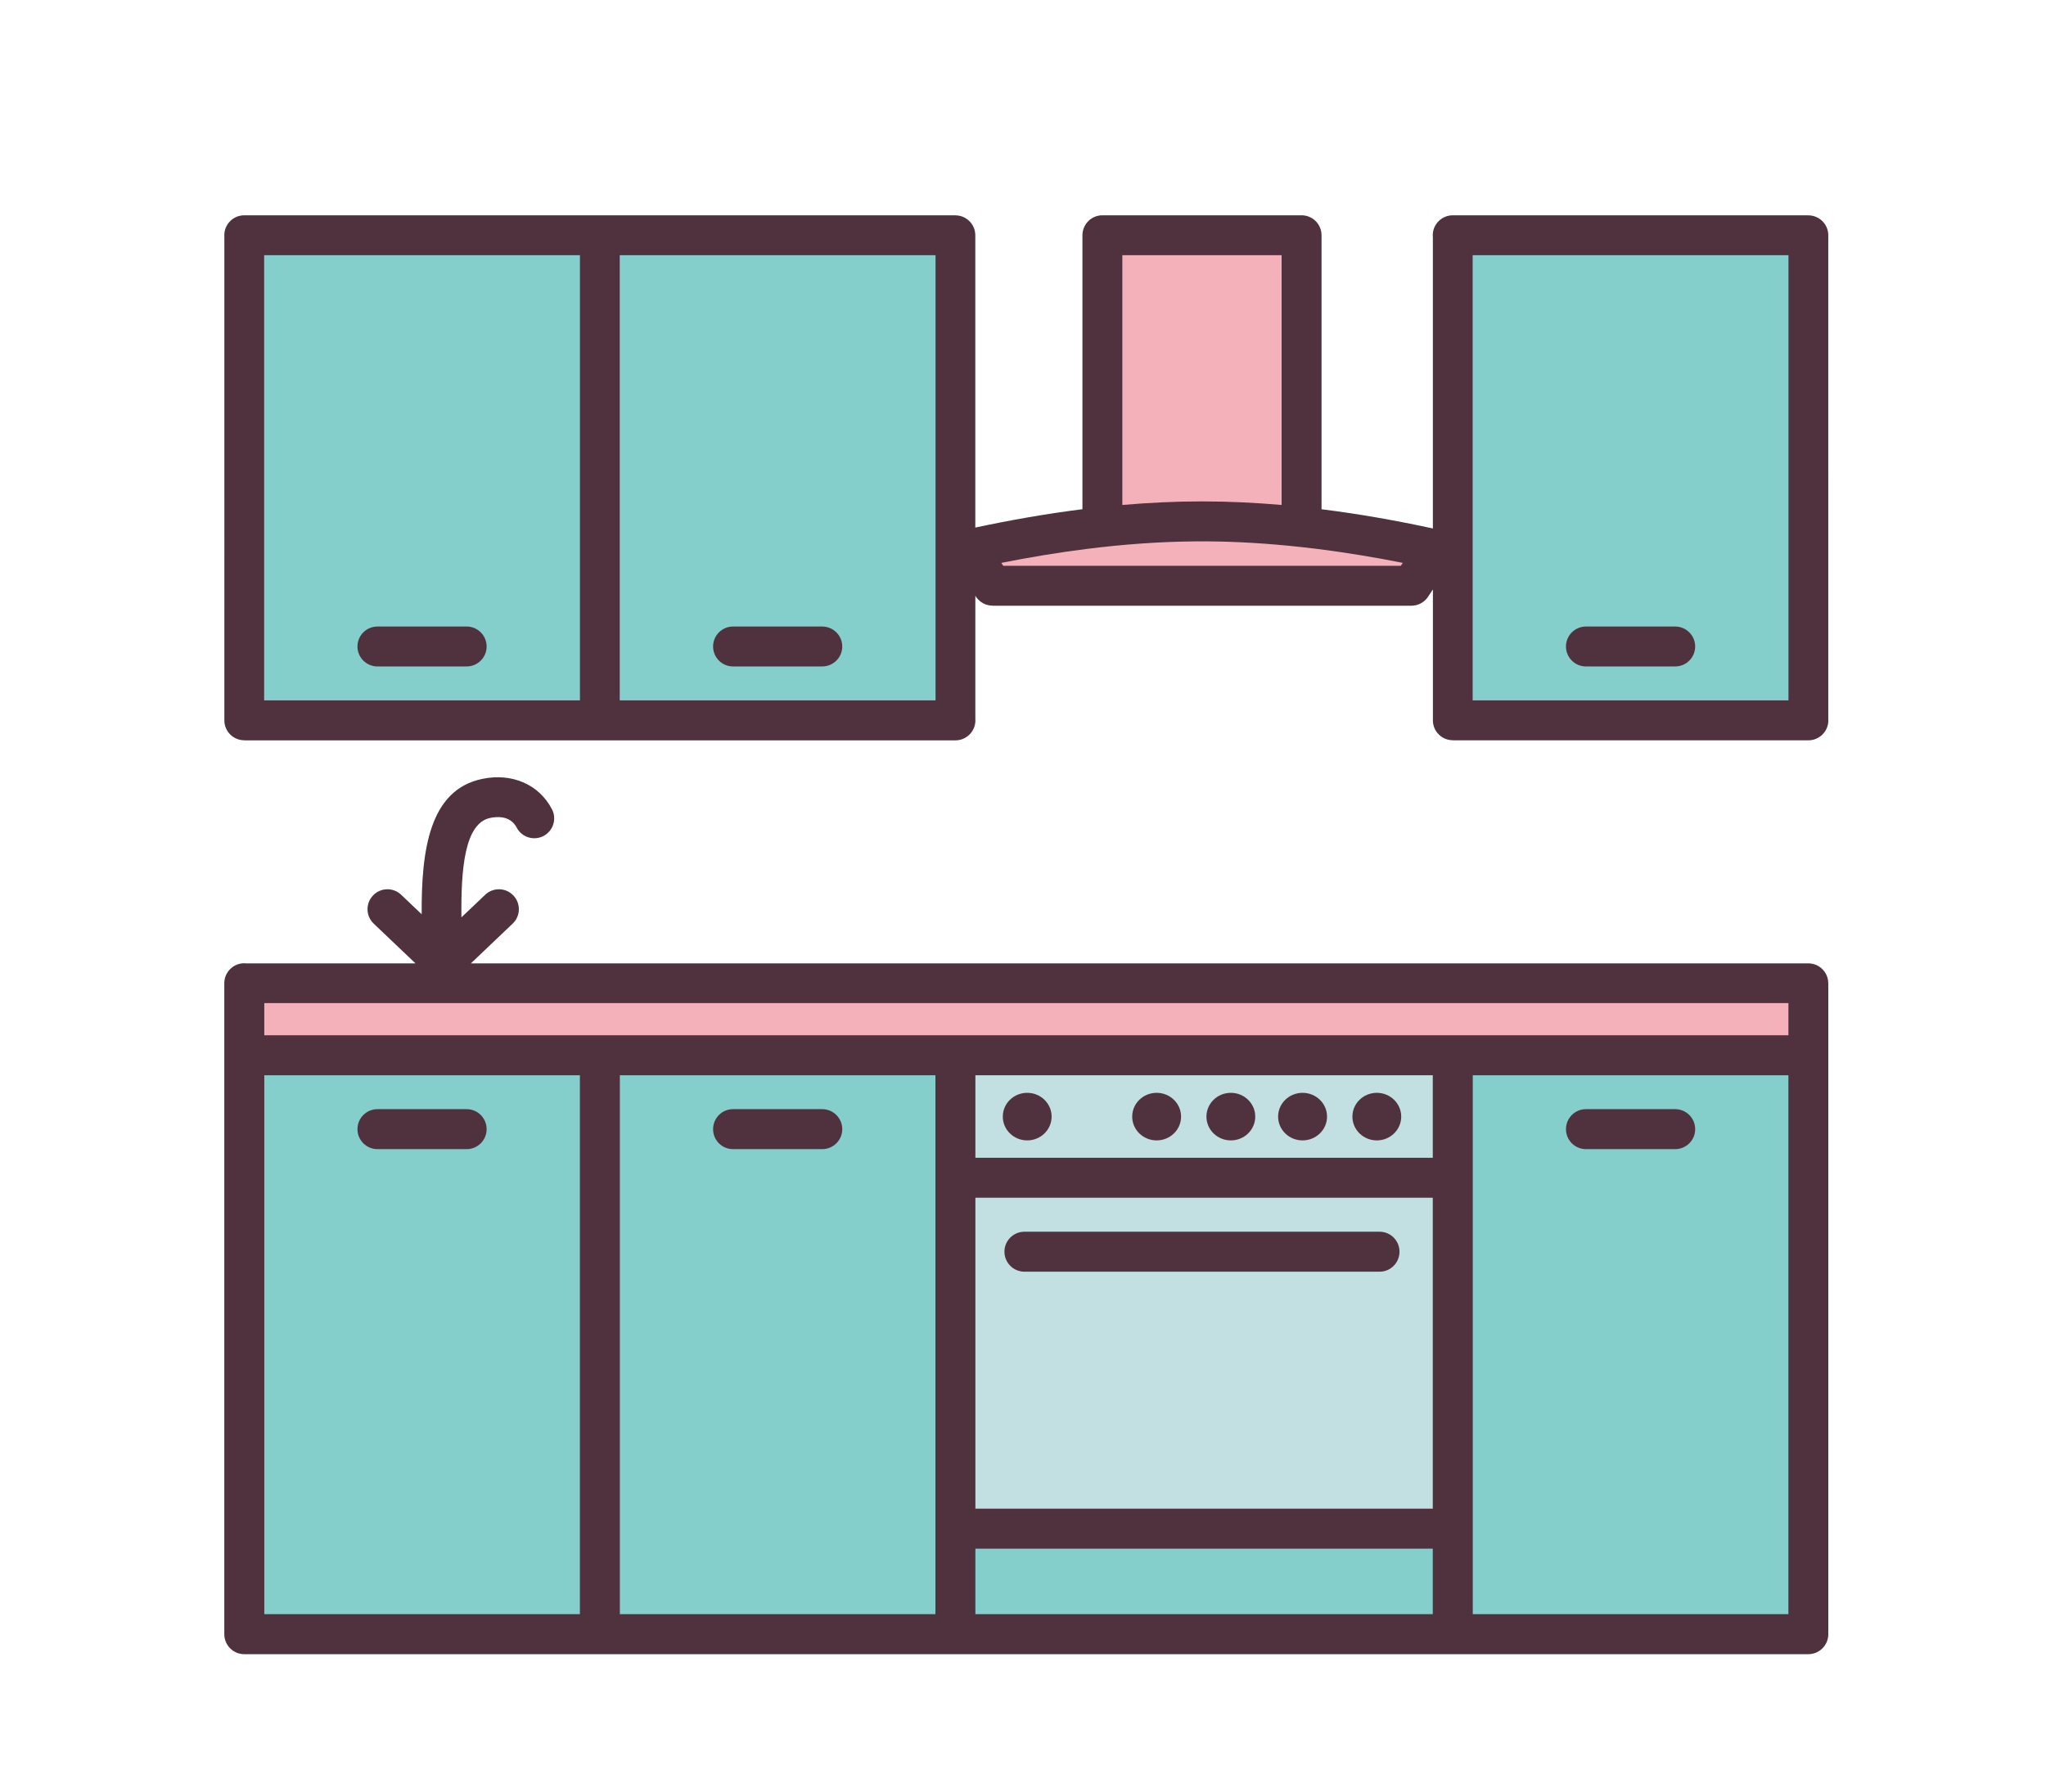 <?xml version="1.0" encoding="utf-8"?>
<!-- Generator: Adobe Illustrator 16.0.0, SVG Export Plug-In . SVG Version: 6.00 Build 0)  -->
<!DOCTYPE svg PUBLIC "-//W3C//DTD SVG 1.1//EN" "http://www.w3.org/Graphics/SVG/1.1/DTD/svg11.dtd">
<svg version="1.1" id="Calque_1" xmlns="http://www.w3.org/2000/svg" xmlns:xlink="http://www.w3.org/1999/xlink" x="0px" y="0px"
	 width="70px" height="61.333px" viewBox="0 0 70 61.333" enable-background="new 0 0 70 61.333" xml:space="preserve">
<g>
	<rect x="8.357" y="8.05" fill-rule="evenodd" clip-rule="evenodd" fill="#84CECB" width="12.165" height="16.602"/>
	<rect x="20.522" y="8.05" fill-rule="evenodd" clip-rule="evenodd" fill="#84CECB" width="12.166" height="16.602"/>
	<rect x="49.705" y="8.05" fill-rule="evenodd" clip-rule="evenodd" fill="#84CECB" width="12.164" height="16.602"/>
	<rect x="32.688" y="36.11" fill-rule="evenodd" clip-rule="evenodd" fill="#C2E0E1" width="17.017" height="4.191"/>
	<rect x="32.688" y="40.301" fill-rule="evenodd" clip-rule="evenodd" fill="#C2E0E1" width="17.017" height="12.009"/>
	<rect x="8.357" y="33.646" fill-rule="evenodd" clip-rule="evenodd" fill="#F5B1BA" width="53.512" height="2.464"/>
	<rect x="32.688" y="52.31" fill-rule="evenodd" clip-rule="evenodd" fill="#84CECB" width="17.017" height="3.608"/>
	<rect x="8.357" y="36.11" fill-rule="evenodd" clip-rule="evenodd" fill="#84CECB" width="12.165" height="19.809"/>
	<rect x="20.522" y="36.11" fill-rule="evenodd" clip-rule="evenodd" fill="#84CECB" width="12.166" height="19.809"/>
	<path fill-rule="evenodd" clip-rule="evenodd" fill="#F5B1BA" d="M37.718,18.033V8.05h6.813v9.983
		c-1.137-0.124-2.276-0.193-3.407-0.193C39.994,17.841,38.854,17.91,37.718,18.033L37.718,18.033z"/>
	<path fill-rule="evenodd" clip-rule="evenodd" fill="#F5B1BA" d="M41.124,17.841c-2.669,0-5.39,0.385-7.996,0.961l0.831,1.242
		h14.329l0.831-1.242C46.516,18.226,43.794,17.841,41.124,17.841L41.124,17.841z"/>
	<rect x="49.705" y="36.11" fill-rule="evenodd" clip-rule="evenodd" fill="#84CECB" width="12.164" height="19.809"/>
	<g>
		<path fill="#4F323D" d="M7.676,24.652c0,0.375,0.306,0.679,0.681,0.679v0.003h12.165l0,0h12.166c0.376,0,0.683-0.305,0.683-0.682
			c0-0.021-0.001-0.041-0.002-0.059v-4.208l0.024,0.038c0.133,0.196,0.347,0.301,0.566,0.301v0.003h14.329
			c0.257,0,0.48-0.142,0.599-0.351l0.137-0.206v4.481c0,0.375,0.304,0.679,0.682,0.679v0.003h12.164
			c0.377,0,0.683-0.305,0.683-0.682c0-0.021,0-0.041-0.002-0.059V8.05c0-0.375-0.306-0.681-0.681-0.681V7.367H49.705
			c-0.378,0-0.686,0.306-0.686,0.683c0,0.021,0,0.042,0.004,0.061v9.972c-1.258-0.272-2.529-0.498-3.794-0.655l-0.015-0.002V8.05
			c0-0.377-0.306-0.683-0.684-0.683h-6.813c-0.378,0-0.683,0.306-0.683,0.683v9.375l-0.018,0.002
			c-1.214,0.153-2.438,0.367-3.648,0.626V8.05c0-0.375-0.306-0.681-0.681-0.681V7.367H20.522l0,0H8.357
			c-0.377,0-0.683,0.306-0.683,0.683c0,0.021,0.001,0.042,0.002,0.061V24.652z M50.384,8.733h10.805v15.234H50.384V8.733z
			 M38.4,8.733h5.448v8.546c-0.911-0.078-1.819-0.122-2.725-0.122c-0.903,0-1.814,0.044-2.724,0.122V8.733z M37.184,18.783
			c1.224-0.154,2.455-0.246,3.676-0.257l0.021-0.001h0.005h0.027h0.025h0.004l0.075-0.001h0.025h0.082h0.081h0.027l0.075,0.001
			h0.005h0.025h0.024h0.007l0.021,0.001c1.008,0.009,2.022,0.075,3.036,0.184l0,0l0,0h0.002h0.005
			c0.015,0.002,0.029,0.004,0.046,0.005l0,0h0.002l0.002,0.001h0.003c0.193,0.021,0.386,0.044,0.579,0.067
			c0.991,0.125,1.97,0.287,2.929,0.478l-0.067,0.1H34.323l-0.066-0.1C35.215,19.07,36.193,18.908,37.184,18.783z M21.203,8.733
			h10.805v15.234H21.203V8.733z M9.037,8.733h10.805v15.234H9.037V8.733z"/>
		<path fill="#4F323D" d="M57.312,21.439h-3.051c-0.378,0-0.684,0.306-0.684,0.683s0.306,0.683,0.684,0.683h3.051
			c0.379,0,0.685-0.306,0.685-0.683S57.69,21.439,57.312,21.439z"/>
		<path fill="#4F323D" d="M15.966,21.439h-3.052c-0.377,0-0.684,0.306-0.684,0.683s0.307,0.683,0.684,0.683h3.052
			c0.376,0,0.683-0.306,0.683-0.683S16.342,21.439,15.966,21.439z"/>
		<path fill="#4F323D" d="M28.13,21.439h-3.051c-0.376,0-0.682,0.306-0.682,0.683s0.306,0.683,0.682,0.683h3.051
			c0.378,0,0.686-0.306,0.686-0.683S28.508,21.439,28.13,21.439z"/>
		<ellipse fill="#4F323D" cx="35.144" cy="38.209" rx="0.835" ry="0.814"/>
		<ellipse fill="#4F323D" cx="39.572" cy="38.209" rx="0.836" ry="0.814"/>
		<path fill="#4F323D" d="M54.261,39.322h3.051c0.379,0,0.685-0.305,0.685-0.683c0-0.379-0.306-0.685-0.685-0.685h-3.051
			c-0.378,0-0.684,0.306-0.684,0.685C53.577,39.017,53.883,39.322,54.261,39.322z"/>
		<path fill="#4F323D" d="M61.869,32.965H16.111l1.429-1.36c0.273-0.259,0.284-0.691,0.023-0.963
			c-0.258-0.273-0.689-0.285-0.963-0.024l-0.813,0.773c-0.019-1.658,0.109-3.229,0.991-3.404c0.232-0.045,0.428-0.033,0.578,0.032
			c0.137,0.057,0.246,0.159,0.321,0.3c0.173,0.332,0.584,0.461,0.917,0.288c0.333-0.174,0.463-0.586,0.289-0.918
			c-0.223-0.427-0.567-0.744-0.997-0.924c-0.401-0.169-0.867-0.217-1.368-0.116c-1.841,0.365-2.104,2.475-2.091,4.636l-0.702-0.667
			c-0.272-0.261-0.705-0.249-0.963,0.024c-0.259,0.272-0.249,0.704,0.023,0.963l1.429,1.36H8.417c-0.02-0.003-0.04-0.004-0.06-0.004
			c-0.377,0-0.683,0.307-0.683,0.685v2.464v19.809c0,0.379,0.306,0.685,0.683,0.685h12.165l0,0h12.166h17.017l0,0h12.164
			c0.377,0,0.683-0.306,0.683-0.685V36.11v-2.464H62.55C62.55,33.27,62.244,32.965,61.869,32.965z M19.84,55.235H9.042V36.793H19.84
			V55.235z M32.004,40.301V52.31v2.925H21.207V36.793h10.797V40.301z M49.02,55.235H33.371v-2.243H49.02V55.235z M49.02,51.625
			H33.371V40.985H49.02V51.625z M49.02,39.619H33.371v-2.825H49.02V39.619z M61.187,55.235H50.388V36.793h10.799V55.235z
			 M61.187,35.426H49.705l0,0H32.688H20.522l0,0H9.042v-1.101h52.145V35.426z"/>
		<path fill="#4F323D" d="M12.914,39.322h3.052c0.376,0,0.683-0.305,0.683-0.683c0-0.379-0.307-0.685-0.683-0.685h-3.052
			c-0.377,0-0.684,0.306-0.684,0.685C12.23,39.017,12.537,39.322,12.914,39.322z"/>
		<ellipse fill="#4F323D" cx="42.111" cy="38.209" rx="0.835" ry="0.814"/>
		<path fill="#4F323D" d="M35.051,43.516h12.147c0.38,0,0.683-0.308,0.683-0.685s-0.303-0.683-0.683-0.683H35.051
			c-0.379,0-0.686,0.306-0.686,0.683S34.672,43.516,35.051,43.516z"/>
		<path fill="#4F323D" d="M25.079,39.322h3.051c0.378,0,0.686-0.305,0.686-0.683c0-0.379-0.307-0.685-0.686-0.685h-3.051
			c-0.376,0-0.682,0.306-0.682,0.685C24.396,39.017,24.702,39.322,25.079,39.322z"/>
		<ellipse fill="#4F323D" cx="47.105" cy="38.209" rx="0.835" ry="0.814"/>
		<ellipse fill="#4F323D" cx="44.565" cy="38.209" rx="0.837" ry="0.814"/>
	</g>
</g>
<g display="none">
	<path display="inline" fill-rule="evenodd" clip-rule="evenodd" fill="#E1A66E" d="M60.425,53.584h4.726l-0.411,2.637h-3.904
		L60.425,53.584z M4.454,53.584h4.726L8.77,56.221H4.863L4.454,53.584z"/>
	<path display="inline" fill-rule="evenodd" clip-rule="evenodd" fill="#F5B1BA" d="M64.721,30.485h-3.443V21.51
		c0-2.043-1.671-3.715-3.714-3.715H12.041c-2.044,0-3.715,1.672-3.715,3.715v8.975H4.883c-1.141,0-2.074,0.753-2.074,1.671v19.758
		c0,0.918,0.933,1.672,2.074,1.672h3.951c1.142,0,2.077-0.754,2.077-1.672v-0.896h47.782v0.896c0,0.918,0.933,1.672,2.075,1.672
		h3.952c1.142,0,2.074-0.754,2.074-1.672V32.156C66.795,31.238,65.862,30.485,64.721,30.485z"/>
	<path display="inline" fill-rule="evenodd" clip-rule="evenodd" fill="#4F323D" d="M64.721,31.244h-3.443h-0.509l-0.031,0.001
		h-0.003H60.73h-0.029H60.7l-0.007,0.001c-0.021,0-0.039,0.002-0.06,0.003l-0.012,0.001l-0.018,0.001
		c-0.327,0.029-0.614,0.145-0.825,0.316c-0.141,0.112-0.242,0.246-0.294,0.389c-0.021,0.064-0.032,0.132-0.032,0.199v3.01h1.346
		c0.538,0,1.027,0.226,1.383,0.591c0.35,0.356,0.567,0.848,0.567,1.388v5.576c0,0.54-0.218,1.031-0.567,1.39
		c-0.355,0.363-0.845,0.59-1.383,0.59H9.893c-0.539,0-1.029-0.227-1.384-0.59c-0.349-0.358-0.565-0.85-0.565-1.39v-5.576
		c0-0.54,0.217-1.031,0.565-1.388c0.355-0.365,0.845-0.591,1.384-0.591h0.257v-3.01c0-0.067-0.011-0.135-0.033-0.198
		c-0.05-0.145-0.152-0.278-0.292-0.39c-0.211-0.171-0.5-0.287-0.826-0.316L8.98,31.25L8.97,31.25
		c-0.02-0.001-0.042-0.003-0.063-0.003l-0.004-0.001l0,0H8.872H8.869H8.867l-0.032-0.001H8.326H4.883
		c-0.723,0-1.314,0.411-1.314,0.912v19.758c0,0.219,0.125,0.428,0.325,0.589c0.237,0.193,0.573,0.315,0.95,0.323h4.031
		c0.376-0.008,0.712-0.13,0.949-0.323c0.201-0.161,0.326-0.37,0.326-0.589v-0.896c0-0.419,0.34-0.762,0.761-0.762h47.782
		c0.419,0,0.76,0.343,0.76,0.762v0.896c0,0.219,0.124,0.428,0.326,0.589c0.235,0.193,0.571,0.315,0.949,0.323h4.031
		c0.376-0.008,0.713-0.13,0.95-0.323c0.202-0.162,0.328-0.371,0.328-0.589h-0.004V32.156h0.004c0-0.217-0.126-0.427-0.328-0.588
		C65.465,31.367,65.114,31.244,64.721,31.244L64.721,31.244z M64.267,54.346h-2.958l0.174,1.114h2.609L64.267,54.346z M8.293,54.346
		H5.337l0.174,1.114h2.61L8.293,54.346z M9.893,36.685c-0.115,0-0.221,0.049-0.298,0.128c-0.082,0.084-0.133,0.2-0.133,0.331v5.576
		c0,0.132,0.051,0.249,0.133,0.333c0.077,0.077,0.183,0.125,0.298,0.125h50.906c0.115,0,0.221-0.048,0.296-0.125
		c0.082-0.084,0.134-0.201,0.134-0.333v-5.576c0-0.131-0.052-0.247-0.134-0.331c-0.075-0.079-0.181-0.128-0.296-0.128h-2.105H10.911
		H9.893z M35.563,35.166h22.371v-3.01c0-0.271,0.054-0.537,0.152-0.783c0.149-0.381,0.408-0.719,0.743-0.987
		c0.289-0.235,0.638-0.418,1.026-0.531l0.013-0.004l0.054-0.015l0.006-0.001h0.003l0.008-0.003l0.032-0.008l0.044-0.011h0.004
		l0.054-0.013l0.03-0.007l0.011-0.001l0.018-0.004l0.029-0.004l0.03-0.006l0,0l0.026-0.005h0.004l0.029-0.005h0.001l0.057-0.008
		h0.004c0.038-0.006,0.078-0.011,0.118-0.015h0.003c0.029-0.004,0.059-0.006,0.089-0.008V21.51h-0.003
		c0-0.812-0.333-1.551-0.869-2.086c-0.537-0.535-1.274-0.869-2.086-0.869H35.563V35.166z M9.082,29.733
		c0.651,0.049,1.245,0.289,1.693,0.652c0.329,0.265,0.581,0.592,0.732,0.962c0.105,0.255,0.163,0.526,0.163,0.809v3.01h22.371
		v-16.61h-22c-0.812,0-1.552,0.333-2.087,0.869c-0.536,0.536-0.87,1.275-0.87,2.086H9.082V29.733z M62.035,29.725h2.686
		c0.747,0,1.434,0.253,1.938,0.661c0.552,0.443,0.894,1.069,0.894,1.771h0.002v19.758h-0.002c0,0.701-0.342,1.328-0.894,1.771
		c-0.239,0.194-0.521,0.354-0.83,0.466l-0.341,2.186c-0.058,0.375-0.381,0.643-0.749,0.643v0.003h-3.904
		c-0.403,0-0.732-0.313-0.758-0.709l-0.326-2.089c-0.346-0.115-0.66-0.286-0.922-0.499c-0.555-0.444-0.896-1.072-0.896-1.771v-0.136
		H11.67v0.136c0,0.698-0.342,1.326-0.895,1.771c-0.264,0.213-0.576,0.384-0.923,0.499l-0.334,2.152
		C9.46,56.71,9.137,56.978,8.77,56.978v0.003H4.863c-0.401,0-0.732-0.313-0.758-0.709L3.773,54.15
		c-0.308-0.112-0.59-0.271-0.83-0.466c-0.554-0.444-0.895-1.072-0.895-1.771V32.156c0-1.337,1.275-2.431,2.834-2.431h2.685V21.51
		H7.566c0-1.231,0.502-2.35,1.313-3.161c0.811-0.81,1.931-1.313,3.162-1.313h45.522c1.23,0,2.35,0.503,3.162,1.313
		c0.81,0.811,1.312,1.93,1.312,3.161h-0.002V29.725z"/>
</g>
<g display="none">
	<path display="inline" fill-rule="evenodd" clip-rule="evenodd" fill="#E1A66E" d="M2.94,19.145
		c4.865-4.438,15.983-7.197,27.911-7.759v-0.028c1.399-0.057,2.805-0.083,4.208-0.079c1.405-0.004,2.811,0.021,4.211,0.079v0.028
		c11.927,0.562,23.046,3.32,27.911,7.759v19.433H39.271h-8.419H2.94V19.145z"/>
	<path display="inline" fill-rule="evenodd" clip-rule="evenodd" fill="#C4DEE1" d="M7.523,32.822h55.076
		c0.953,0,1.734,1.295,1.734,2.878s-0.781,2.878-1.734,2.878H7.523c-0.953,0-1.733-1.295-1.733-2.878S6.57,32.822,7.523,32.822
		L7.523,32.822z"/>
	<polygon display="inline" fill-rule="evenodd" clip-rule="evenodd" fill="#E1A66E" points="2.94,38.578 31.73,38.578 
		38.391,38.578 67.182,38.578 67.182,55.976 61.477,55.976 61.477,52.968 38.391,52.968 31.73,52.968 8.645,52.968 8.645,55.976 
		2.94,55.976 	"/>
	<path display="inline" fill="#C4DEE1" d="M10.341,28.118c0,0,1.582-1.481,5.307-2.501c3.726-1.02,5.971-1.53,9.798-0.765
		c3.826,0.765,7.807,3.572,7.807,3.572s-4.898,3.469-7.755,3.572c-2.858,0.103-5.46,1.429-9.645-0.562
		C11.668,29.445,10.596,28.525,10.341,28.118z"/>
	<path display="inline" fill="#C4DEE1" d="M37.081,28.168c0,0,1.581-1.479,5.307-2.5c3.724-1.02,5.969-1.53,9.798-0.766
		c3.827,0.766,7.807,3.573,7.807,3.573s-4.898,3.469-7.756,3.571c-2.859,0.103-5.459,1.43-9.644-0.56
		C38.406,29.495,37.336,28.577,37.081,28.168z"/>
	<path display="inline" fill="#4F323D" d="M31.73,39.379h-0.879H3.742v15.796h4.102v-2.207c0-0.441,0.359-0.801,0.801-0.801H31.73
		h6.66h23.086c0.443,0,0.801,0.359,0.801,0.801v2.207h4.102V39.379H39.271h-0.88H31.73z M67.983,38.578v17.398
		c0,0.442-0.359,0.802-0.802,0.802h-5.705c-0.442,0-0.802-0.359-0.802-0.802V53.77H38.391h-6.66H9.447v2.206
		c0,0.442-0.359,0.802-0.802,0.802H2.94c-0.443,0-0.802-0.359-0.802-0.802V38.578V19.145c0-0.251,0.117-0.476,0.297-0.623
		c0.708-0.641,1.543-1.251,2.492-1.828c0.948-0.575,1.998-1.112,3.137-1.607c5.756-2.505,13.933-4.064,22.529-4.489
		c0.081-0.027,0.167-0.042,0.258-0.042c0.009,0,0.02,0,0.028,0l0.08-0.003c0.17-0.007,0.37-0.014,0.59-0.021
		c0.176-0.006,0.372-0.012,0.589-0.018c0.969-0.026,1.944-0.037,2.921-0.033h0.142c0.196-0.002,0.392-0.001,0.586,0
		c0.198,0.001,0.396,0.002,0.588,0.004c0.99,0.009,1.967,0.034,2.925,0.073c0.075,0.003,0.148,0.016,0.217,0.038
		c1.614,0.08,3.215,0.199,4.788,0.358c1.636,0.165,3.244,0.372,4.809,0.62c8.097,1.284,14.985,3.675,18.604,6.978
		c0.175,0.158,0.263,0.374,0.263,0.592h0.002V38.578z M58.259,28.617c0.143-0.083,0.281-0.167,0.418-0.252
		c-1.069-0.667-2.215-1.235-3.416-1.695c-0.314-0.119-0.622-0.229-0.925-0.326c-1.917-0.624-3.957-0.96-6.067-0.96v0.004h-0.004
		c-3.05,0-5.938,0.694-8.52,1.937c-0.5,0.239-0.99,0.503-1.475,0.788c-0.14,0.083-0.278,0.167-0.417,0.252
		c1.072,0.668,2.217,1.236,3.417,1.694c0.313,0.12,0.623,0.23,0.926,0.327c1.916,0.622,3.956,0.959,6.068,0.959v-0.003l0,0
		c3.053,0,5.939-0.694,8.522-1.937C57.287,29.164,57.778,28.901,58.259,28.617z M31.85,28.617c0.142-0.083,0.281-0.167,0.419-0.252
		c-1.073-0.667-2.216-1.235-3.419-1.695c-0.313-0.119-0.622-0.229-0.924-0.326c-1.917-0.624-3.957-0.96-6.068-0.96v0.004h-0.001
		c-3.052,0-5.94,0.694-8.521,1.937c-0.5,0.239-0.991,0.503-1.473,0.788c-0.142,0.083-0.282,0.167-0.419,0.252
		c1.073,0.668,2.216,1.236,3.418,1.694c0.314,0.12,0.622,0.23,0.924,0.327c1.917,0.622,3.956,0.959,6.068,0.959v-0.003h0.002
		c3.051,0,5.939-0.694,8.521-1.937C30.876,29.164,31.368,28.901,31.85,28.617z M7.486,37.776h0.037v-0.001l0,0h55.076l0,0v0.001
		h0.036c0.163-0.021,0.342-0.193,0.503-0.458c0.244-0.406,0.396-0.979,0.397-1.618h-0.004l0,0v-0.002h0.004
		c-0.001-0.639-0.153-1.211-0.397-1.618c-0.172-0.282-0.364-0.458-0.539-0.458v0.002l0,0H7.523h0v-0.002
		c-0.174,0-0.367,0.176-0.538,0.458c-0.245,0.407-0.396,0.98-0.396,1.619h0.003V35.7v0.002H6.588c0,0.639,0.152,1.21,0.396,1.616
		C7.144,37.583,7.322,37.754,7.486,37.776z M7.523,32.02h8.127c-0.12-0.036-0.241-0.074-0.359-0.111
		c-0.345-0.111-0.679-0.23-0.999-0.353c-1.688-0.643-3.28-1.5-4.75-2.541c-0.36-0.253-0.445-0.751-0.192-1.11
		c0.055-0.077,0.118-0.139,0.19-0.189l-0.001-0.002l0.001-0.001c0.016-0.011,0.03-0.021,0.046-0.03
		c0.481-0.339,0.972-0.656,1.468-0.949c0.515-0.303,1.045-0.586,1.592-0.849c2.799-1.347,5.921-2.1,9.21-2.1h0.001v0.004
		c2.291,0,4.496,0.361,6.563,1.034c0.346,0.112,0.679,0.23,1,0.352c1.687,0.642,3.28,1.499,4.75,2.54
		c0.359,0.254,0.444,0.75,0.191,1.111c-0.053,0.075-0.118,0.14-0.188,0.19l0,0l-0.001,0.002c-0.016,0.01-0.031,0.02-0.047,0.031
		c-0.481,0.338-0.971,0.655-1.467,0.946c-0.515,0.304-1.045,0.587-1.592,0.851c-0.966,0.464-1.97,0.857-3.008,1.174H42.06
		c-0.119-0.036-0.239-0.074-0.358-0.111c-0.346-0.111-0.679-0.23-0.998-0.353c-1.688-0.643-3.282-1.5-4.752-2.541
		c-0.358-0.253-0.445-0.751-0.19-1.11c0.053-0.077,0.117-0.139,0.189-0.189l-0.002-0.002l0.002-0.001
		c0.015-0.011,0.03-0.021,0.045-0.03c0.481-0.339,0.972-0.656,1.469-0.949c0.513-0.303,1.046-0.586,1.592-0.849
		c2.799-1.347,5.921-2.1,9.209-2.1h0.004v0.004c2.289,0,4.495,0.361,6.562,1.034c0.346,0.112,0.681,0.23,0.999,0.352
		c1.688,0.642,3.282,1.499,4.75,2.54c0.359,0.254,0.447,0.75,0.191,1.111c-0.053,0.075-0.116,0.14-0.188,0.189l0.003,0.001
		l-0.004,0.002c-0.013,0.01-0.03,0.02-0.046,0.03c-0.481,0.338-0.971,0.656-1.466,0.947c-0.516,0.304-1.047,0.587-1.593,0.851
		c-0.965,0.464-1.971,0.857-3.006,1.174h8.128l0,0v0.004c0.781,0,1.452,0.472,1.911,1.231c0.382,0.636,0.62,1.5,0.62,2.442h0.004
		V35.7l0,0H65.13c0,0.771-0.158,1.489-0.429,2.076h1.678V19.505c-3.454-2.968-9.907-5.145-17.516-6.352
		c-1.529-0.242-3.105-0.445-4.714-0.607c-1.594-0.16-3.216-0.281-4.858-0.359h-0.021c-0.087,0-0.172-0.013-0.252-0.039
		c-0.895-0.035-1.78-0.057-2.656-0.065c-0.194-0.002-0.39-0.004-0.581-0.004c-0.194-0.001-0.388-0.001-0.581-0.001l-0.142,0.001
		c-0.956-0.003-1.918,0.008-2.884,0.034c-0.171,0.004-0.365,0.011-0.577,0.017c-0.151,0.004-0.316,0.011-0.505,0.019
		c-0.065,0.021-0.134,0.034-0.205,0.037c-8.494,0.399-16.557,1.918-22.185,4.368c-1.085,0.472-2.074,0.975-2.948,1.507
		c-0.75,0.455-1.424,0.938-2.014,1.443v18.273h1.677c-0.267-0.585-0.427-1.305-0.427-2.074H4.989V35.7v-0.001h0.002
		c0-0.943,0.238-1.808,0.622-2.443c0.457-0.76,1.131-1.231,1.91-1.231L7.523,32.02L7.523,32.02z"/>
</g>
</svg>
